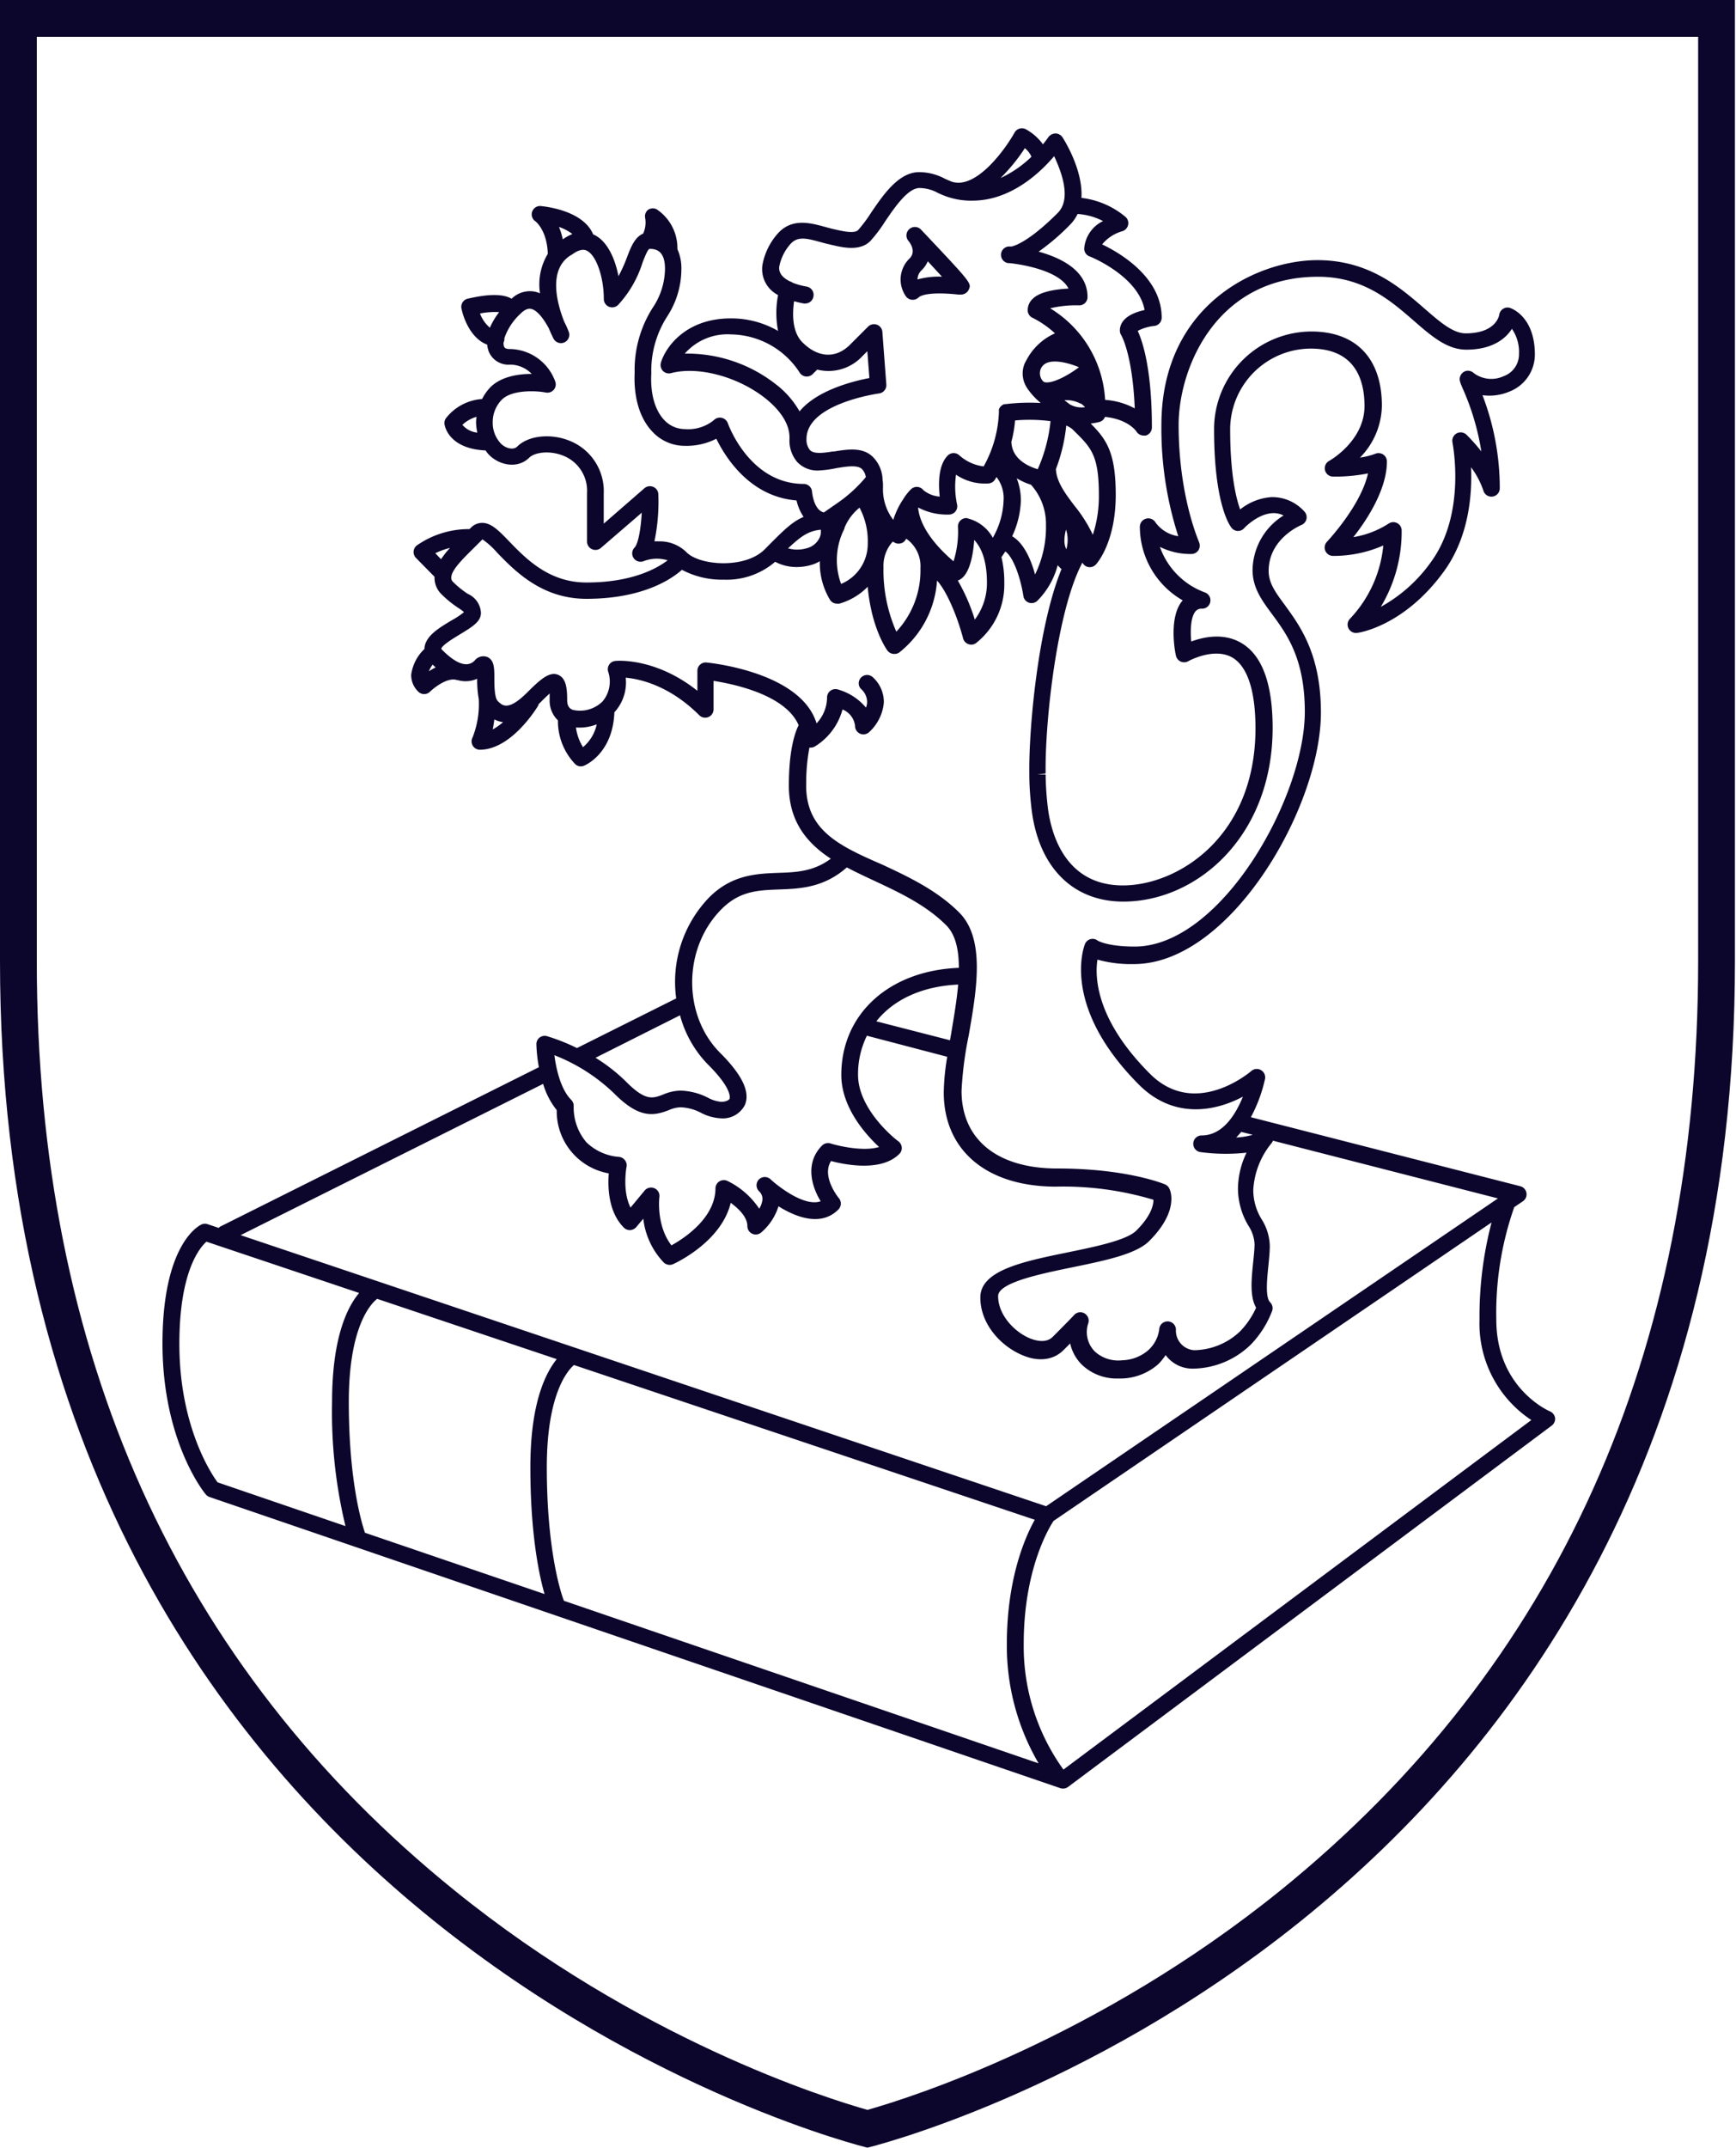 <svg xmlns="http://www.w3.org/2000/svg" viewBox="0 0 244.87 302.81"><defs><style>.a{fill:#0c062c;}</style></defs><path class="a" d="M122.36,0H0V135.54C0,273.23,122.36,302.81,122.36,302.81s122.36-29.58,122.36-167.27V0ZM239.53,135.54c0,55.28-19.82,99.35-58.92,131-26,21-52.33,29.27-58.25,30.94-5.92-1.67-32.28-9.93-58.25-30.94-39.1-31.6-58.92-75.67-58.92-131V5.19H239.53Z"/><path class="a" d="M128.65,42.27h.1a1.17,1.17,0,0,0,.83-.34c.15-.15,1.12-.87,5.59-.4l.4,0a1.2,1.2,0,0,0,1.09-.72c.38-.89.38-.89-6.73-8.42A1.18,1.18,0,0,0,128.17,34c.19.24,1.11,1.46.13,2.44a4.12,4.12,0,0,0-.51,5.35A1.18,1.18,0,0,0,128.65,42.27ZM130,38.1a3.92,3.92,0,0,0,.87-1.26l2,2.17a11.18,11.18,0,0,0-3.45.39A1.79,1.79,0,0,1,130,38.1Z"/><path class="a" d="M218.64,199c-.31-.13-7.58-3.37-7.58-12.94a45,45,0,0,1,2.53-15.86l1.22-.83a1.17,1.17,0,0,0,.5-1.18,1.18,1.18,0,0,0-.87-.94l-38-9.73a20.93,20.93,0,0,0,2-5.4,1.19,1.19,0,0,0-.57-1.24,1.18,1.18,0,0,0-1.36.12c-.32.28-8,6.72-14.31.39-7.63-7.63-7.78-13.64-7.4-16.09a17.56,17.56,0,0,0,5.14.63c13.6,0,26.38-22.13,26.38-35.47,0-8.29-3-12.27-5.1-15.17-1.32-1.79-2.27-3.08-2.27-4.8,0-4.51,4.43-6.39,4.62-6.47a1.18,1.18,0,0,0,.39-1.93,6.09,6.09,0,0,0-4.6-2,7.91,7.91,0,0,0-4.43,1.74c-.58-1.59-1.41-5-1.41-11.26a11.41,11.41,0,0,1,11.36-11.42c6.27,0,7.59,4.41,7.59,8.1,0,4.93-4.93,7.71-5,7.74a1.18,1.18,0,0,0,.56,2.21,24.31,24.31,0,0,0,4.93-.45c-1,4.56-5.73,9.57-5.78,9.63a1.18,1.18,0,0,0,.85,2,17.43,17.43,0,0,0,7.09-1.47,17.41,17.41,0,0,1-4.7,10.33,1.18,1.18,0,0,0,.94,2c.27,0,6.68-.93,12.3-8.66,3.55-4.87,4-10.84,3.84-14.7a11.93,11.93,0,0,1,1.73,3.27,1.18,1.18,0,0,0,2.32-.3,36.57,36.57,0,0,0-2.44-13.13,7.23,7.23,0,0,0,3.75-.49A5.61,5.61,0,0,0,216.5,50c0-5.41-3.35-6.53-3.49-6.58a1.15,1.15,0,0,0-1,.13,1.19,1.19,0,0,0-.54.85s-.37,2.6-4.73,2.6c-1.79,0-3.63-1.6-5.77-3.46-3.52-3.06-7.9-6.86-15.15-6.86-8.51,0-22,6.31-22,23.26a49.42,49.42,0,0,0,2.38,15.66A4.84,4.84,0,0,1,163,73.68a1.19,1.19,0,0,0-2.22.57,12,12,0,0,0,6.05,10.4l-.1.11c-1.89,2.33-1,7.14-.86,7.68a1.2,1.2,0,0,0,.68.84,1.19,1.19,0,0,0,1.07-.06s3.58-2,6.19-.52c2.14,1.24,3.28,4.68,3.28,10,0,15.27-10.94,22.14-18.7,22.14-8.36,0-10.19-7.68-10.59-11a42.86,42.86,0,0,1-.31-4.65h-1.18l1.18-.13c-.11-7.47,1.64-23.12,5.19-29.74a1.14,1.14,0,0,0,.61.57,1.26,1.26,0,0,0,.43.08,1.16,1.16,0,0,0,.86-.38c.12-.12,2.8-3.1,2.8-9.81,0-6-1.31-7.82-3.53-10.06a10.51,10.51,0,0,0,1.24-.23,1.16,1.16,0,0,0,.77-.71c3.25.32,4.4,2,4.44,2.06a1.19,1.19,0,0,0,1,.57,1.65,1.65,0,0,0,.32,0,1.19,1.19,0,0,0,.86-1.14c0-8.33-1.35-12.22-2-13.62a6.62,6.62,0,0,1,2.38-.7,1.17,1.17,0,0,0,1-1.17c0-5.73-6-9.18-8.4-10.32a5.68,5.68,0,0,1,2.85-1.86,1.19,1.19,0,0,0,.81-.87,1.17,1.17,0,0,0-.34-1.13,11.84,11.84,0,0,0-6.24-2.7c.25-4-2.51-8.29-2.67-8.54a1.19,1.19,0,0,0-1-.54,1.27,1.27,0,0,0-1,.53s-.28.41-.76,1a7.35,7.35,0,0,0-2.42-2.13,1.19,1.19,0,0,0-1.58.47c-1.28,2.31-5.39,8.05-8.84,6.93-.37-.14-.7-.29-1.05-.45a7.71,7.71,0,0,0-3.57-.9c-2.89,0-5.06,3.19-6.8,5.75a19.6,19.6,0,0,1-1.81,2.42c-.54.54-2.25.14-3.16-.07l-.4-.09c-.39-.09-.78-.2-1.18-.31-2-.54-4.64-1.28-6.63,1a9.13,9.13,0,0,0-2.13,4.41,4.09,4.09,0,0,0,2.21,4.22,13.24,13.24,0,0,0,0,5.06,13.18,13.18,0,0,0-6.67-1.77c-6.37,0-9.23,4.09-9.86,6.26a1.22,1.22,0,0,0,.29,1.15,1.19,1.19,0,0,0,1.15.31c3.76-1,9.29.46,13.13,3.42,2.3,1.78,3.57,3.77,3.57,5.62,0,0,0,0,0,.05s0,.14,0,.22a4.62,4.62,0,0,0,1.11,3.24,3.93,3.93,0,0,0,3,1.18A16.1,16.1,0,0,0,118,66c1.42-.23,2.89-.47,3.56.11a2.09,2.09,0,0,1,.57,1.16,19.89,19.89,0,0,1-4,3.65l-1.92,1.33c-1.45-.33-1.67-2.9-1.67-2.93a1.18,1.18,0,0,0-1.17-1.09c-7.56,0-10.59-8.22-10.71-8.57a1.2,1.2,0,0,0-.87-.75,1.18,1.18,0,0,0-1.1.33A5.74,5.74,0,0,1,96.6,60.5a4,4,0,0,1-2.89-1.26c-1.32-1.38-2-3.71-1.84-6.62a14.16,14.16,0,0,1,2.24-8,12.25,12.25,0,0,0,2-6.66,6.48,6.48,0,0,0-.56-2.83,6.57,6.57,0,0,0-2.91-5.61,1.18,1.18,0,0,0-1.25.08A1.16,1.16,0,0,0,91,30.71a3.76,3.76,0,0,1-.28,2.23c-1.17.49-1.72,1.87-2.24,3.23a20.76,20.76,0,0,1-1.24,2.77c-.49-2.52-1.58-4.9-3.36-5.8l-.21-.09c-1.42-3.39-6.76-3.93-7.39-4a1.18,1.18,0,0,0-.78,2.14c.08.05,1.66,1.28,1.77,4.6a8.32,8.32,0,0,0-1.1,5.57,3.76,3.76,0,0,0-.74-.24,3.69,3.69,0,0,0-3.27,1c-1.7-1-4.84-.31-6.22,0a1.18,1.18,0,0,0-.85,1.38c.35,1.67,1.48,4.31,3.63,5.09a3.81,3.81,0,0,0,.23,1,3,3,0,0,0,3,1.82A4.25,4.25,0,0,1,75,52.72h0c-1.84,0-4.29.34-5.84,1.89A7,7,0,0,0,68,56.26,7.06,7.06,0,0,0,62.88,59a1.15,1.15,0,0,0-.18.79c0,.14.49,3.48,5.79,3.72a5.3,5.3,0,0,0,.51.64c1.45,1.45,4,2,5.64.39.78-.78,2.92-1.07,4.86-.27a5.31,5.31,0,0,1,3.3,5.28v6.77a1.19,1.19,0,0,0,2,.9l5.72-4.93c-.12,2.25-.49,4.35-1,4.9a1.18,1.18,0,0,0,1.32,1.91A5.18,5.18,0,0,1,94.17,79c-1.49,1.14-5,3.13-11.45,3.13-5.28,0-8.52-3.34-10.88-5.78-1.47-1.52-2.53-2.62-3.82-2.63a2.22,2.22,0,0,0-1.6.69l-.19.19a12.83,12.83,0,0,0-7.46,2.32,1.19,1.19,0,0,0-.1,1.74l2.62,2.66a.77.77,0,0,0,0,.15,3.22,3.22,0,0,0,1,2.33,14.93,14.93,0,0,0,2.4,1.94c.52.35.69.47.74.59a12.35,12.35,0,0,1-1.73,1.14c-1.77,1.06-3.61,2.16-3.82,3.81a1.34,1.34,0,0,0,0,.21A6.17,6.17,0,0,0,58,95.12a3.23,3.23,0,0,0,1,2.4,1.18,1.18,0,0,0,1.66,0c.58-.57,2.51-2.09,3.81-1.63h.09a4,4,0,0,0,2.75-.19,14.63,14.63,0,0,0,.22,2.86,12.85,12.85,0,0,1-.86,5.39,1.18,1.18,0,0,0,1,1.76c4.37,0,7.9-5.64,8.28-6.28,0-.07,0-.14.08-.2.4-.4,1-1,1.5-1.45,0,.23,0,.53,0,.91a3.81,3.81,0,0,0,1.17,2.88,8.74,8.74,0,0,0,2.47,6.2,1.12,1.12,0,0,0,.76.28,1.31,1.31,0,0,0,.43-.08c.18-.07,4.08-1.71,4.3-7.54a6.2,6.2,0,0,0,1.6-4.88c2,.18,6.18,1.1,10.39,5.31a1.18,1.18,0,0,0,2-.83V96c3,.47,10.18,2,12,6.25-.53,1.05-1.38,3.53-1.38,8.52s2.49,8.07,5.92,10.3c-2.43,1.82-4.89,1.92-7.47,2-3,.12-6.48.25-9.68,3.45a17.14,17.14,0,0,0-4.66,14.25l-14,7a27.75,27.75,0,0,0-4.27-1.69,1.21,1.21,0,0,0-1,.21,1.17,1.17,0,0,0-.45.95,21,21,0,0,0,.35,3.23l-44.9,22.45a.89.89,0,0,0-.26.21l-1.57-.53a1.15,1.15,0,0,0-.89.06c-.56.27-5.47,3.06-5.47,16.78s5.86,21,6.11,21.26a1.14,1.14,0,0,0,.53.37l120,41.05a1.31,1.31,0,0,0,.38.06,1.2,1.2,0,0,0,.71-.23L218.88,201a1.19,1.19,0,0,0,.47-1.08A1.21,1.21,0,0,0,218.64,199ZM65.22,59.9a4.79,4.79,0,0,1,2-1.13,5.82,5.82,0,0,0-.07.73A7.13,7.13,0,0,0,67.33,61,3.2,3.2,0,0,1,65.22,59.9ZM176.7,160a10.2,10.2,0,0,1-2.33.38c.25-.25.48-.52.71-.79ZM150.41,77.45a2.76,2.76,0,0,1-.27-1.2,5.78,5.78,0,0,1,.23-1.58A4.8,4.8,0,0,1,150.41,77.45ZM155,69.77a17.39,17.39,0,0,1-.85,5.63,20.15,20.15,0,0,0-2.62-4.13c-1.3-1.72-2.51-3.35-2.59-5.13A23.89,23.89,0,0,0,150.4,60a3.62,3.62,0,0,1,.86.51l.28.28C153.91,63.12,155,64.2,155,69.77Zm-11.58-2.33a9.07,9.07,0,0,0,2,.9A8.28,8.28,0,0,1,147.54,74,15.2,15.2,0,0,1,146,81c-.54-2-1.54-4.4-3.23-5.39A12.88,12.88,0,0,0,144,70.55,8.47,8.47,0,0,0,143.41,67.44Zm3-1.27c-1.31-.38-3.69-1.41-3.76-3.89a16.76,16.76,0,0,0,.52-3,23.2,23.2,0,0,1,5,.1A22.11,22.11,0,0,1,146.37,66.17Zm.95-12.29a.54.54,0,0,1-.24-.12,1.67,1.67,0,0,1-.38-1.6,1.59,1.59,0,0,1,.92-1c1.32-.53,3.52.19,4.52.62C150.57,53,148.37,54.15,147.32,53.88Zm5.05,3a2.6,2.6,0,0,1,.63.53,3.34,3.34,0,0,1-2.15-.4l0,0-.76-.58A4.13,4.13,0,0,1,152.37,56.89ZM152,30.17a9.08,9.08,0,0,1,3.59,1,4.7,4.7,0,0,0-2.66,3.89,1.17,1.17,0,0,0,.75,1.09c.07,0,6.91,2.77,7.77,7.56-1.46.32-3.49,1.09-3.49,2.91a1.19,1.19,0,0,0,.19.63s1.6,2.67,1.91,10.33a10.35,10.35,0,0,0-4.18-1.2,16.12,16.12,0,0,0-7.75-12.91,15.57,15.57,0,0,1,4.06-.42,1.15,1.15,0,0,0,.86-.33,1.17,1.17,0,0,0,.35-.85c0-3.74-3.8-5.54-6.9-6.39a31.44,31.44,0,0,0,4.42-3.78A5.68,5.68,0,0,0,152,30.17Zm-7.44-9.28a3.2,3.2,0,0,1,.93,1.21,15.74,15.74,0,0,1-4.36,3A25,25,0,0,0,144.56,20.89ZM112.78,58a12.78,12.78,0,0,0-3.49-3.93,20.26,20.26,0,0,0-12.7-4.21,8,8,0,0,1,6.54-2.71,11.72,11.72,0,0,1,9.65,5.36,1.18,1.18,0,0,0,.86.57,1.21,1.21,0,0,0,1-.34l.63-.63a6.52,6.52,0,0,0,6.33-1.85l.74-.74.29,3.78C120.35,53.74,115.25,55,112.78,58Zm4.79,5.64c-1.48.24-2.77.4-3.33-.19a2.3,2.3,0,0,1-.48-1.56c0-5,10.16-6.41,10.26-6.42a1.18,1.18,0,0,0,1-1.26l-.56-7.43a1.17,1.17,0,0,0-.77-1,1.19,1.19,0,0,0-1.24.27l-2.56,2.56c-2,2-4.53,1.83-6.7-.34-1.53-1.52-1.41-4.21-1.18-5.8.43.12.88.23,1.36.32a.78.78,0,0,0,.22,0,1.17,1.17,0,0,0,1.15-1,1.18,1.18,0,0,0-.94-1.38,9.89,9.89,0,0,1-2-.55,1,1,0,0,0-.36-.18h0c-.93-.45-1.65-1.12-1.52-2.1a6.72,6.72,0,0,1,1.58-3.18c1-1.11,2.23-.82,4.22-.27.44.12.87.24,1.3.33l.37.09c1.55.36,3.9.9,5.37-.56a20.08,20.08,0,0,0,2.09-2.77c1.36-2,3.21-4.71,4.85-4.71a5.44,5.44,0,0,1,2.59.69c.37.17.78.35,1.26.52h0a10.39,10.39,0,0,0,3.62.57c5.43,0,9.6-4,11.52-6.27,1,2.13,2.5,6,.51,8-4.38,4.38-6.39,4.71-6.55,4.74h-.12a1.18,1.18,0,0,0-.31,2.34l.19,0c.72.07,6.92.8,8.31,3.59-1.64.08-4,.38-5.06,1.45a2.17,2.17,0,0,0-.7,1.6,1.17,1.17,0,0,0,.71,1.08A13.78,13.78,0,0,1,148.81,47a8.33,8.33,0,0,0-3.93,3.6v0c-.19.33-.3.56-.32.6v0a.93.93,0,0,0-.05.1,3.68,3.68,0,0,0,.46,3.54c0,.07.09.13.13.19a10.18,10.18,0,0,0,1.7,1.79,28.22,28.22,0,0,0-4.95.16l-.15,0a.83.83,0,0,0-.22.08.8.8,0,0,0-.19.13,1.07,1.07,0,0,0-.16.14,1.27,1.27,0,0,0-.13.19,1.24,1.24,0,0,0-.1.2,1.57,1.57,0,0,0,0,.23.8.8,0,0,0,0,.15,16.87,16.87,0,0,1-2.15,7.66,6.27,6.27,0,0,1-3.41-1.54,1.18,1.18,0,0,0-1.65,0c-1.36,1.37-1.33,4-1.14,5.8a4.17,4.17,0,0,1-2.3-.91,1.21,1.21,0,0,0-.86-.46,1.19,1.19,0,0,0-.91.35,7.77,7.77,0,0,0-1.1,1.41c0,.05-.08.11-.11.17A11.45,11.45,0,0,0,126,73.3a7.12,7.12,0,0,1-1.45-4.61c0-.4,0-.76-.07-1.11a.76.76,0,0,1,0-.15A4.69,4.69,0,0,0,123,64.31C121.53,63,119.43,63.37,117.57,63.67Zm18.91,9.42a1.18,1.18,0,0,0-1.36,1.16,13.79,13.79,0,0,1-.62,4.92c-1.56-1.31-4.71-4.33-5-7.59a8.71,8.71,0,0,0,4.36,1A1.17,1.17,0,0,0,135,71.13a11.94,11.94,0,0,1-.15-4.2,7.28,7.28,0,0,0,4.62,1.23,1.17,1.17,0,0,0,.87-.53l.22-.37a4.85,4.85,0,0,1,1,3.29,11.34,11.34,0,0,1-1.52,5.27A5.59,5.59,0,0,0,136.48,73.09Zm2.73,9a8.57,8.57,0,0,1-1.71,5.3,26.57,26.57,0,0,0-2.4-5.51c.83-.27,2-1.43,2.32-5.72C138.27,77.05,139.21,78.74,139.21,82.14Zm-9.38-2a12.6,12.6,0,0,1-3.4,9A21.43,21.43,0,0,1,124.62,80a5.06,5.06,0,0,1,1.31-3.64l.3.17a1.17,1.17,0,0,0,.52.12,1.26,1.26,0,0,0,.57-.14,1.18,1.18,0,0,0,.5-.56A4.72,4.72,0,0,1,129.83,80.16Zm-10.72-5.62a7.12,7.12,0,0,1,2.13-2.86,10,10,0,0,1,1.16,5,6.12,6.12,0,0,1-3.76,5.75A9.71,9.71,0,0,1,119.11,74.54Zm-3.35.15a2.08,2.08,0,0,1-.17,1.26,2.75,2.75,0,0,1-1.84,1.46,4.69,4.69,0,0,1-2.59,0C112.93,75.66,114,74.85,115.76,74.69ZM80.74,33a6.45,6.45,0,0,0-1.36.75A9.82,9.82,0,0,0,78.85,32,6.54,6.54,0,0,1,80.74,33ZM69.1,46.2a4.7,4.7,0,0,1-1.39-2,10.54,10.54,0,0,1,2.7-.19A10.16,10.16,0,0,0,69.1,46.2ZM92.89,76.33a5.49,5.49,0,0,0-.58,0,27.31,27.31,0,0,0,.55-6.68,1.17,1.17,0,0,0-.71-1,1.19,1.19,0,0,0-1.24.18l-5.75,5v-4.2a7.65,7.65,0,0,0-4.76-7.46c-2.68-1.11-5.87-.77-7.43.78-.56.57-1.66.25-2.3-.39a4.25,4.25,0,0,1-1.17-3,4.49,4.49,0,0,1,1.29-3.21c1.47-1.47,5-1.25,6.22-1a1.2,1.2,0,0,0,1.1-.39,1.18,1.18,0,0,0,.22-1.14,6.92,6.92,0,0,0-6.47-4.61c-.62,0-.73-.26-.77-.36a1.52,1.52,0,0,1-.06-.56,1.19,1.19,0,0,0,.12-.5s0-.08,0-.12a8.4,8.4,0,0,1,2.29-3.46c.81-.8,1.3-.69,1.47-.66.93.2,1.89,1.58,2.52,2.78.34.82.61,1.35.66,1.44a1.18,1.18,0,0,0,2.15-.95,13.27,13.27,0,0,0-.65-1.45c-.95-2.4-2.42-7.41,1-9.43l.11-.06c1.27-.94,1.9-.62,2.1-.52,1.31.66,2.37,3.71,2.37,6.8a1.18,1.18,0,0,0,.73,1.09,1.19,1.19,0,0,0,1.29-.26A15.66,15.66,0,0,0,90.64,37c.3-.76.74-1.91,1-1.91.93,0,2.16.29,2.16,2.81a10,10,0,0,1-1.74,5.5,16.31,16.31,0,0,0-2.54,9.16c-.16,3.5.73,6.45,2.5,8.3a6.22,6.22,0,0,0,4.59,2,9.25,9.25,0,0,0,4.43-1c1.3,2.66,4.75,8.17,11.31,8.7a7,7,0,0,0,1,2.32c-1.63.68-2.91,2-4.69,3.77l-.81.82c-2.78,2.77-9.17,2.27-11,.41A5.36,5.36,0,0,0,92.89,76.33ZM62.21,78.85,61.4,78a10.81,10.81,0,0,1,2.08-.75A12.21,12.21,0,0,0,62.21,78.85ZM60.5,94.65a4,4,0,0,1,.52-.94l.43.39A9.49,9.49,0,0,0,60.5,94.65Zm9,8.2c.09-.41.16-.89.23-1.42a3.58,3.58,0,0,0,1.23.39A8.25,8.25,0,0,1,69.49,102.85Zm12.74,2.5a6.9,6.9,0,0,1-1-2.78,6.72,6.72,0,0,0,2.93-.44A5.75,5.75,0,0,1,82.23,105.35Zm31.48,5.38a27.15,27.15,0,0,1,.45-5.32l.17,0a1.19,1.19,0,0,0,.58-.15,8.81,8.81,0,0,0,3.92-5.23,2.86,2.86,0,0,1,1.77,2.3,1.18,1.18,0,0,0,2,.88,6.4,6.4,0,0,0,2.06-4.17,4.71,4.71,0,0,0-1.53-3.53,1.17,1.17,0,0,0-1.66,0,1.15,1.15,0,0,0,0,1.66,2.44,2.44,0,0,1,.83,1.8,2.24,2.24,0,0,1-.16.8,8,8,0,0,0-4-2.57,1.18,1.18,0,0,0-1.49,1.14,5.39,5.39,0,0,1-1.48,3.65c-2.21-7.22-14.93-8.52-15.52-8.58a1.17,1.17,0,0,0-1.29,1.18V97.4C92.46,92.69,87,93.16,86.79,93.19a1.17,1.17,0,0,0-.87.53,1.19,1.19,0,0,0-.13,1A4.35,4.35,0,0,1,85,98.89a4.52,4.52,0,0,1-4.23,1.19c-.36-.15-.77-.44-.77-1.38,0-1.53-.1-3.07-1.29-3.56s-2.49.64-4.28,2.43c-2.74,2.75-3.56,1.93-4.22,1.27-.47-.47-.48-2.25-.48-3.21,0-1.42,0-2.55-1-3a1.56,1.56,0,0,0-1.79.52c-1,1-2.54.51-4.54-1.49-.11-.11-.15-.18-.16-.18.08-.51,1.91-1.6,2.69-2.07,1.62-1,2.91-1.73,2.91-3A3.08,3.08,0,0,0,66,83.74a12.56,12.56,0,0,1-2.06-1.66.79.79,0,0,1-.29-.63c0-1.16,2-3,3.4-4.4l1-1a11,11,0,0,1,2.08,1.88c2.51,2.59,6.31,6.5,12.58,6.5,7.93,0,12-2.77,13.48-4.09a12,12,0,0,0,5.87,1.39,10.51,10.51,0,0,0,7.28-2.52,6.47,6.47,0,0,0,3,.74,7.62,7.62,0,0,0,2-.27,5.19,5.19,0,0,0,1.3-.55,10,10,0,0,0,1.46,5.48,1.16,1.16,0,0,0,1,.5.92.92,0,0,0,.29,0,9,9,0,0,0,4-2.38c.54,5.9,2.69,8.87,2.79,9a1.18,1.18,0,0,0,1,.47,1.14,1.14,0,0,0,.66-.2,14.09,14.09,0,0,0,5.33-10.14c1.3,1.39,2.83,4.91,3.68,8.15a1.17,1.17,0,0,0,.73.8,1.14,1.14,0,0,0,1.08-.13,10.5,10.5,0,0,0,4-8.52,14.91,14.91,0,0,0-.4-3.6c.14-.2.32-.46.54-.81,1.18.81,2.2,3.93,2.55,6.28a1.16,1.16,0,0,0,1.17,1,1.15,1.15,0,0,0,.76-.28,11.07,11.07,0,0,0,2.91-5.06,4.73,4.73,0,0,0,.54.55c-3.37,8.25-4.63,22.72-4.54,28.85v.12c0,1.7.14,3.35.32,4.91,1,8.17,5.83,13,12.94,13,10.35,0,21.06-9.17,21.06-24.5,0-6.27-1.51-10.31-4.48-12-2.49-1.43-5.3-.8-7-.17-.14-1.5-.09-3.39.58-4.23a1.1,1.1,0,0,1,.94-.4,1.18,1.18,0,0,0,.38-2.3,10.59,10.59,0,0,1-6.32-6.41,9.64,9.64,0,0,0,4.44,1,1.18,1.18,0,0,0,1-.54,1.22,1.22,0,0,0,.08-1.13c0-.06-2.88-6.42-2.88-16.52,0-8.08,5.34-20.9,19.66-20.9,6.37,0,10.21,3.33,13.6,6.28,2.49,2.17,4.65,4,7.32,4,3.59,0,5.52-1.49,6.43-2.94a5.76,5.76,0,0,1,1,3.58,3.27,3.27,0,0,1-2.17,3.1,4.13,4.13,0,0,1-4.2-.43,1.22,1.22,0,0,0-1-.33,1.18,1.18,0,0,0-.86.64c-.28.54-.1.94.27,1.81a35.25,35.25,0,0,1,2.65,8.92,25.59,25.59,0,0,0-2.07-2.33,1.18,1.18,0,0,0-2,1.07c0,.1,2,9.92-3,16.8a21.24,21.24,0,0,1-7.11,6.37,20.58,20.58,0,0,0,2.94-10.76,1.18,1.18,0,0,0-1.88-.95,13,13,0,0,1-4.93,1.88c2-2.53,4.73-6.79,4.73-10.66a1.2,1.2,0,0,0-.54-1,1.22,1.22,0,0,0-1.13-.08,10.24,10.24,0,0,1-2.13.53,10.65,10.65,0,0,0,3.09-7.32c0-6.65-3.63-10.46-9.95-10.46a13.77,13.77,0,0,0-13.72,13.78c0,10.56,2.22,13.61,2.48,13.92a1.16,1.16,0,0,0,1.79,0s1.87-2,4-2.09a3.13,3.13,0,0,1,1.53.33,9.2,9.2,0,0,0-4.37,7.7c0,2.5,1.33,4.3,2.74,6.2,2.06,2.79,4.63,6.26,4.63,13.77,0,12.16-11.87,33.11-24,33.11-3.89,0-5.21-.84-5.22-.84a1.16,1.16,0,0,0-1-.21,1.18,1.18,0,0,0-.79.69c-.14.36-3.41,8.8,7.63,19.85,4.89,4.88,10.73,3.76,14.65,1.67-1,2.45-2.8,5.47-5.82,5.47a1.18,1.18,0,0,0-.16,2.35,26.83,26.83,0,0,0,6.49.08,11.89,11.89,0,0,0-1.21,5,10.25,10.25,0,0,0,1.47,5.29,5.2,5.2,0,0,1,.87,2.57c0,.75-.1,1.66-.2,2.63-.24,2.36-.49,4.78.42,6.37a11.67,11.67,0,0,1-2.28,3.35,9.6,9.6,0,0,1-6.44,2.64,2.76,2.76,0,0,1-2.59-2.91h0a1.17,1.17,0,0,0-1.18-1.15,1.18,1.18,0,0,0-1.18,1.16,4.79,4.79,0,0,1-1.6,2.95,5.84,5.84,0,0,1-3.62,1.37,4.91,4.91,0,0,1-3.8-1.18,3.88,3.88,0,0,1-1-4,1.18,1.18,0,0,0-2-1.18s-.42.48-3,3.06c-1,1-2.59.46-3.24.2-2.16-.9-4.46-3.29-4.46-5.95,0-1.91,6.06-3.15,10.48-4.06,4.61-.95,9-1.85,10.84-3.71,4.21-4.21,3-7.1,2.82-7.41a1.19,1.19,0,0,0-.6-.57c-.22-.09-5.4-2.24-15.22-2.24-8.44,0-13.48-4.09-13.48-10.95a50.23,50.23,0,0,1,1-7.75c1.12-6.41,2.4-13.66-1.33-17.39-3.17-3.17-7.24-5.07-10.84-6.75C118.38,119.27,113.71,117.09,113.71,110.73ZM95.92,143.15a15.74,15.74,0,0,0,4,7c3.4,3.4,3,4.62,3,4.74-.12.3-.69.46-1.17.46a4.63,4.63,0,0,1-1.89-.58,9.05,9.05,0,0,0-3.89-1,6.56,6.56,0,0,0-2.47.57c-1.41.53-2.43.93-5.11-1.75A24,24,0,0,0,84,149.14Zm-9.21,11.1c3.47,3.47,5.5,3.09,7.61,2.28a4.6,4.6,0,0,1,1.63-.41,6.68,6.68,0,0,1,2.93.78,6.76,6.76,0,0,0,2.85.78,3.48,3.48,0,0,0,3.35-1.91c.75-1.82-.39-4.21-3.49-7.31-5.35-5.35-5.26-14.83.2-20.29,2.55-2.55,5.12-2.65,8.1-2.76s6.3-.24,9.56-3.11c1.23.65,2.53,1.26,3.84,1.87,3.59,1.68,7.3,3.41,10.18,6.29,1.33,1.33,1.78,3.49,1.78,6-9.8.38-16.58,6.47-16.58,15.1,0,4.55,3.39,8.36,5.33,10.16-2.13.66-5.58-.1-6.85-.5a1.19,1.19,0,0,0-1.19.29c-2.47,2.48-1.47,5.79-.2,7.86-2.63.93-7-3-7.05-3.08a1.19,1.19,0,0,0-1.66,0,1.18,1.18,0,0,0,0,1.65,1.49,1.49,0,0,1,.5,1.16,3,3,0,0,1-.46,1.32,11.3,11.3,0,0,0-4.47-3.91,1.18,1.18,0,0,0-1.7,1c0,4.2-4.4,7.08-6.21,8.08-2.18-2.82-1.71-6.78-1.7-6.82a1.17,1.17,0,0,0-.69-1.23,1.18,1.18,0,0,0-1.38.31l-2,2.41c-1.19-2.33-.58-5.67-.57-5.7a1.15,1.15,0,0,0-.24-1,1.18,1.18,0,0,0-.89-.45,7.4,7.4,0,0,1-4.52-2.05,7.57,7.57,0,0,1-1.8-5.08,1.2,1.2,0,0,0-.34-.9c-1.47-1.46-2.12-4.29-2.38-6.3A25.38,25.38,0,0,1,86.71,154.25Zm48.44-15.43c-.19,2.25-.61,4.66-1,7l-.15.85L123.61,144C126.05,140.92,130.09,139.05,135.15,138.82Zm-58.54,14a10.71,10.71,0,0,0,1.92,3.7,8.89,8.89,0,0,0,7.34,8.92c-.15,1.87-.1,5.42,2.13,7.65a1.2,1.2,0,0,0,.89.35,1.24,1.24,0,0,0,.85-.42l1-1.19A10.67,10.67,0,0,0,93.62,178a1.21,1.21,0,0,0,.84.34,1.18,1.18,0,0,0,.48-.1c.31-.14,6.81-3.12,8.13-8.65,1.12.82,2.35,2,2.35,3.29a1.18,1.18,0,0,0,1.94.9,8,8,0,0,0,2.45-3.7c2.42,1.52,6,2.93,8.45.45a1.18,1.18,0,0,0,.07-1.59c-.11-.13-2.48-3.07-1.11-5.24,2,.53,7.12,1.54,9.63-1a1.15,1.15,0,0,0,.35-.91,1.23,1.23,0,0,0-.47-.87c-.06,0-5.7-4.31-5.7-9.38a12.27,12.27,0,0,1,1.25-5.51L133.61,149a33.33,33.33,0,0,0-.49,5c0,8.21,6.07,13.31,15.84,13.31a44.25,44.25,0,0,1,13.74,1.85c0,.68-.26,2.19-2.41,4.34-1.37,1.37-5.77,2.27-9.65,3.07-6.35,1.3-12.36,2.54-12.36,6.37s3,6.91,5.91,8.12c2.3,1,4.42.7,5.82-.7l.94-.94a6.08,6.08,0,0,0,1.71,3.05,7.1,7.1,0,0,0,5.06,1.89l.54,0a8.1,8.1,0,0,0,5.16-2.06,9.24,9.24,0,0,0,1-1.24,4.69,4.69,0,0,0,3.84,1.91,11.9,11.9,0,0,0,8.11-3.33,13.86,13.86,0,0,0,3.07-4.81,1.16,1.16,0,0,0-.28-1.21c-.71-.71-.44-3.27-.25-5.13.1-1,.2-2,.2-2.87a7.35,7.35,0,0,0-1.14-3.69,7.87,7.87,0,0,1-1.19-4.17,11.38,11.38,0,0,1,2.56-6.56,1.14,1.14,0,0,0,.21-.37l31.74,8.14-63.73,43.4L33.94,174.15ZM30.69,209c-1-1.35-5.39-8.08-5.39-19.52,0-10.16,2.85-13.55,3.82-14.41l21.54,7.23c-1.62,1.91-3.82,6.18-3.82,15.36a68.51,68.51,0,0,0,1.89,17.51Zm20.79,7.11c-.55-1.62-2.28-7.55-2.28-18.45,0-10.7,3.16-13.89,4-14.53l25.33,8.5c-1.61,2-3.72,6.25-3.72,15.25,0,9.29,1.2,15.09,2,17.87Zm28.06,9.59c-.32-.82-2.41-6.8-2.41-18.82,0-10.25,2.88-13.59,3.83-14.42l65,21.82c-1.38,2.47-3.94,8.32-3.94,17.54a32.77,32.77,0,0,0,4.48,16.8ZM150,249.5a29.73,29.73,0,0,1-5.6-17.73c0-10.49,3.56-16.35,4.21-17.33l61.78-42.08a52.31,52.31,0,0,0-1.7,13.69A16.3,16.3,0,0,0,216,200.22Z"/></svg>
